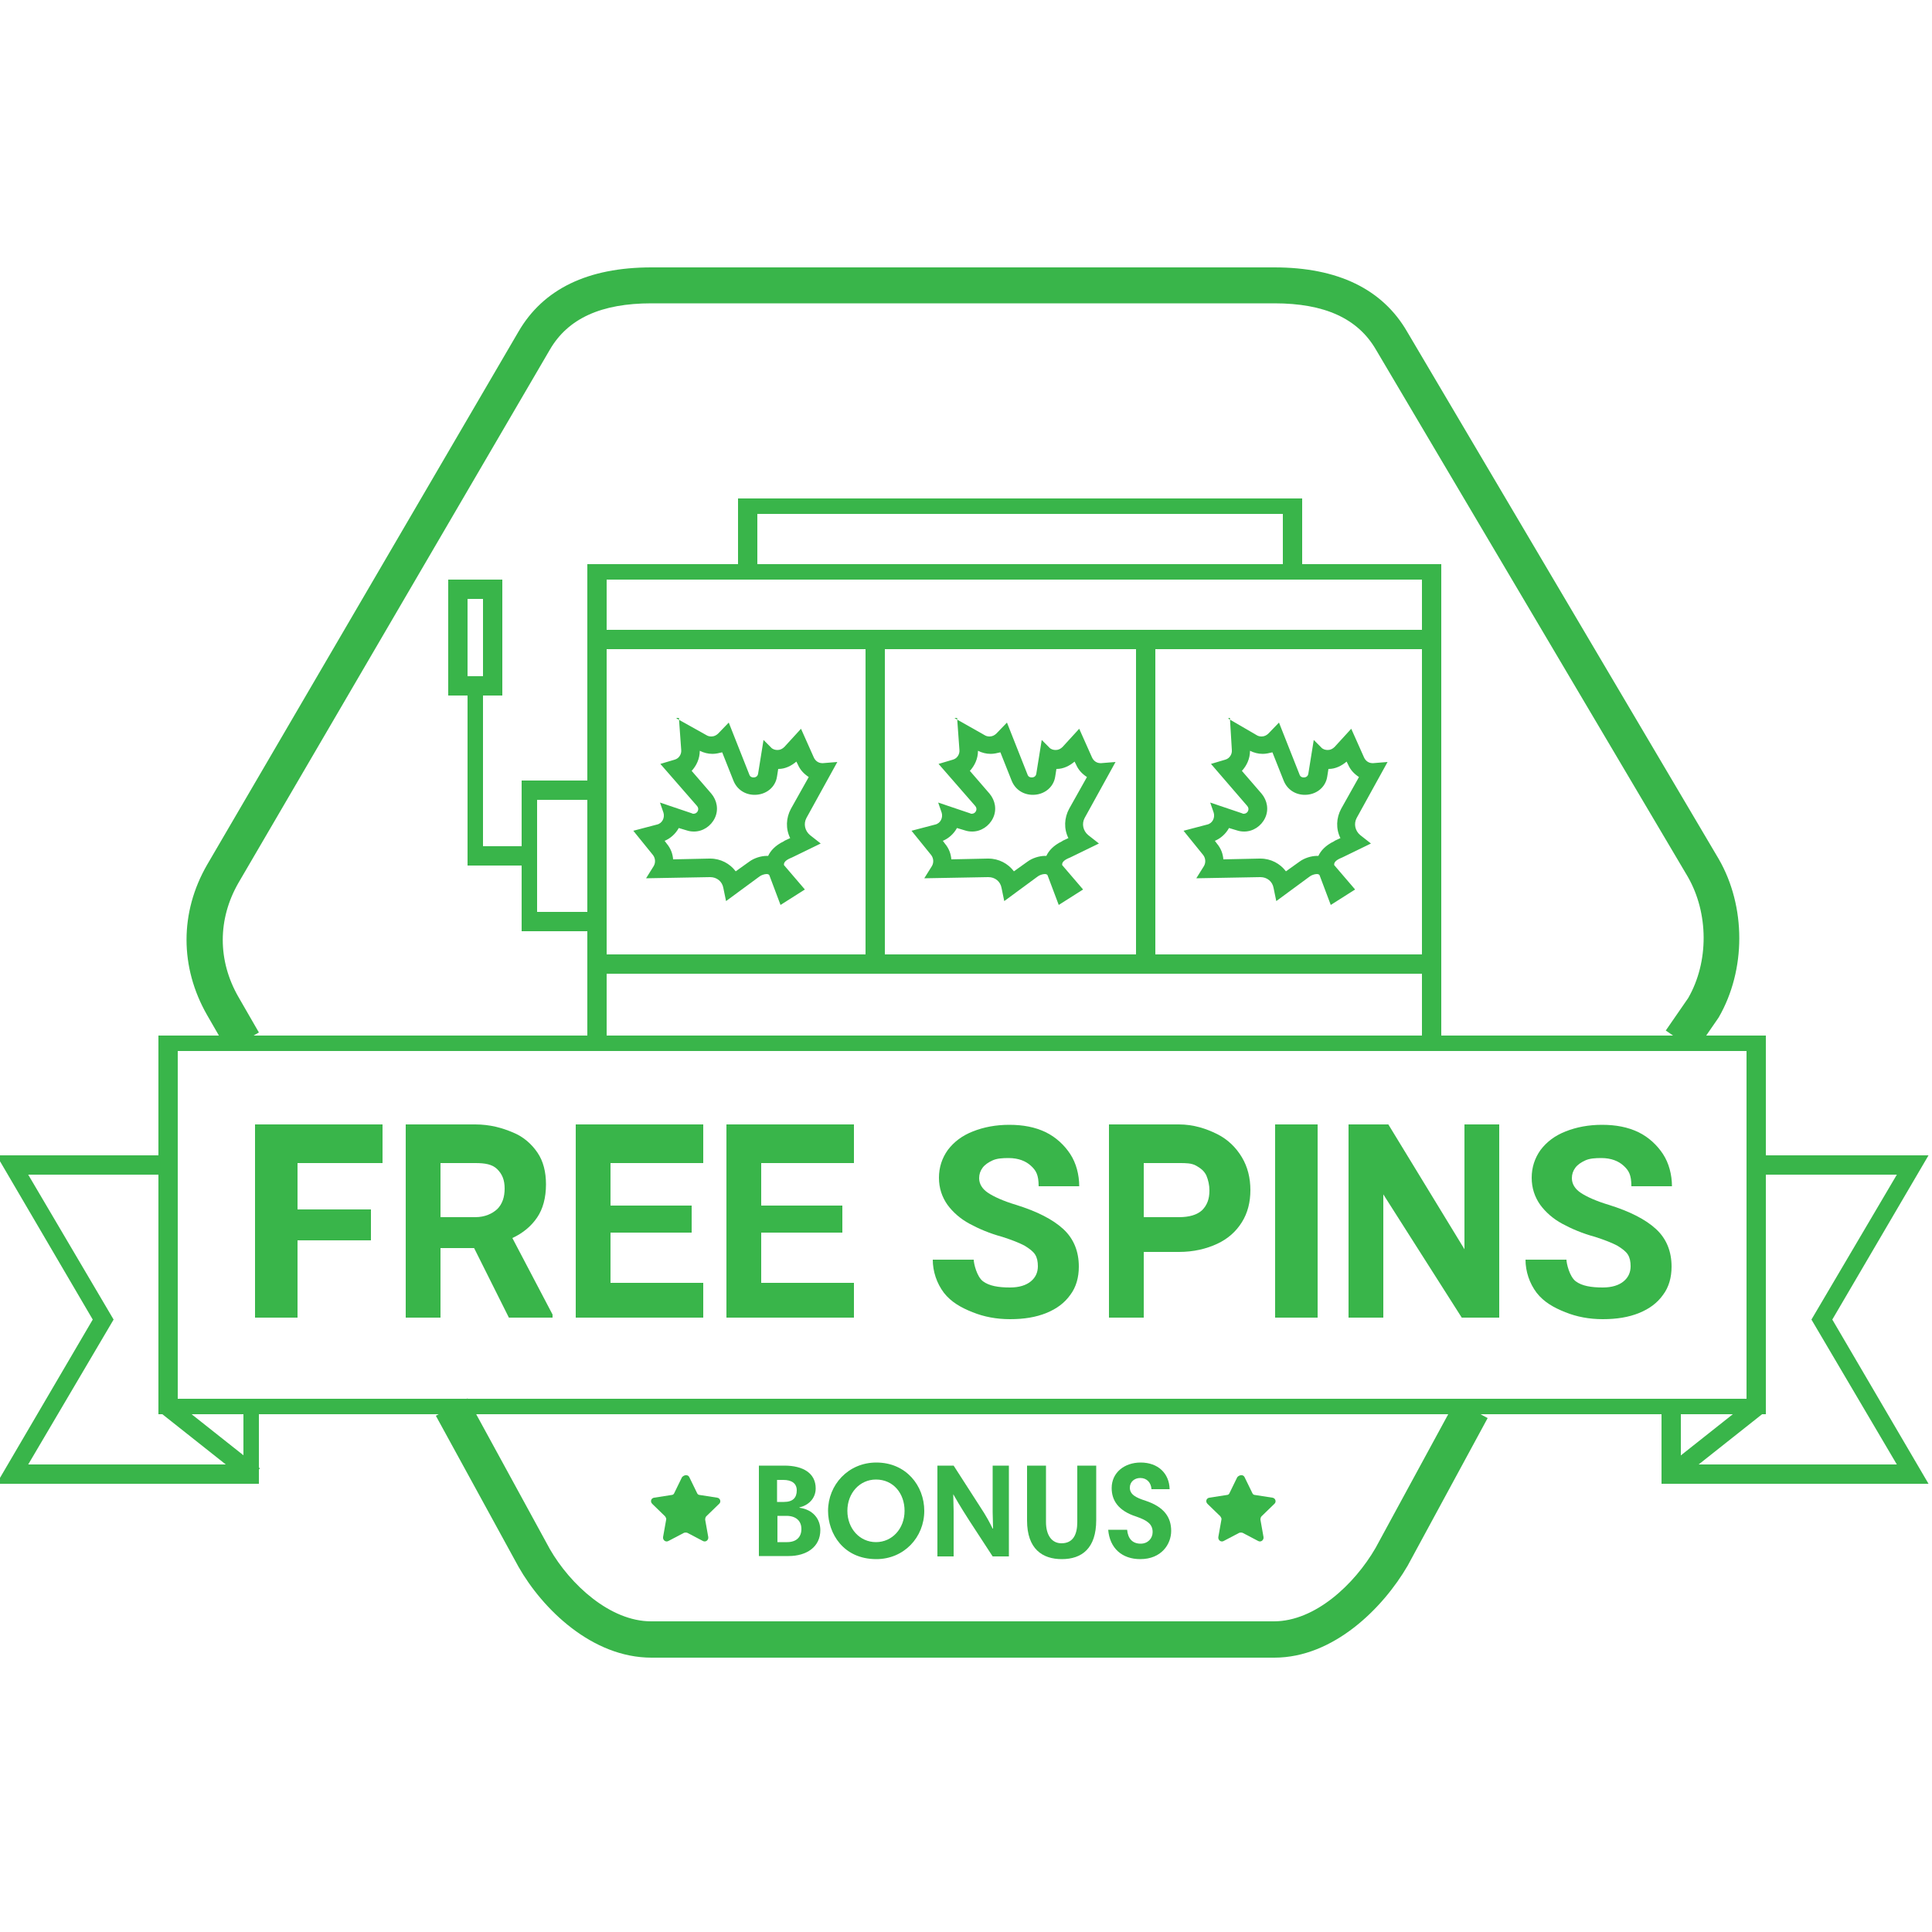 <?xml version="1.0" encoding="utf-8"?>
<!-- Generator: Adobe Illustrator 19.2.0, SVG Export Plug-In . SVG Version: 6.00 Build 0)  -->
<svg version="1.0" id="Layer_1" xmlns="http://www.w3.org/2000/svg" xmlns:xlink="http://www.w3.org/1999/xlink" x="0px" y="0px"
	 viewBox="0 0 500 500" style="enable-background:new 0 0 500 500;" xml:space="preserve">
<style type="text/css">
	.st0{fill:#39B54A;}
</style>
<g>
	<g>
		<path class="st0" d="M77,301v12h19v8H77v20H66v-50h10.4H99v10H77z"/>
	</g>
	<g>
		<path class="st0" d="M143,340.2v0.8h-11.3l-9-18H114v18h-9v-50h18c3.8,0,7,0.9,9.8,2.1c2.7,1.1,4.8,3,6.3,5.2
			c1.5,2.2,2.2,5,2.2,8.2c0,3.5-0.8,6.4-2.3,8.6c-1.5,2.2-3.6,4-6.4,5.3L143,340.2z M114,315h9c2.5,0,4.4-0.9,5.7-2.1
			c1.3-1.3,1.9-3.1,1.9-5.3c0-2.2-0.6-3.7-1.9-5c-1.3-1.3-3.2-1.6-5.7-1.6h-9V315z"/>
	</g>
	<g>
		<path class="st0" d="M182,332v9h-26.7H149v-50h9.7H182v10h-24v11h21v7h-21v13H182z"/>
	</g>
	<g>
		<path class="st0" d="M221,332v9h-26.4H188v-50h10h23v10h-24v11h21v7h-21v13H221z"/>
	</g>
	<g>
		<path class="st0" d="M250.9,316.7c-2.4-1.3-4.3-3-5.7-4.9c-1.4-2-2.2-4.3-2.2-7s0.8-5.1,2.3-7.2c1.6-2.1,3.7-3.7,6.5-4.8
			s5.9-1.7,9.4-1.7c3.6,0,6.7,0.6,9.4,1.9c2.7,1.3,4.9,3.4,6.4,5.7c1.5,2.3,2.3,5.3,2.3,8.3h-10.5c0-3-0.7-4.1-2-5.3
			c-1.3-1.2-3.2-2-5.8-2c-1.6,0-3,0.1-4.1,0.6c-1.1,0.5-2,1.1-2.6,1.9s-0.9,1.7-0.9,2.7c0,1.5,0.8,2.8,2.3,3.8
			c1.5,1,3.9,2.1,7.2,3.1c5.5,1.7,9.6,3.8,12.3,6.3c2.7,2.5,4,5.8,4,9.7c0,2.8-0.7,5.3-2.2,7.3c-1.5,2.1-3.5,3.6-6.2,4.7
			c-2.7,1.1-5.8,1.6-9.4,1.6c-3.5,0-6.7-0.6-9.7-1.8c-3-1.2-5.5-2.6-7.4-5c-1.9-2.5-2.9-5.6-2.9-8.6h10.6c0,1,0.8,4.4,2.4,5.6
			c1.6,1.2,4,1.6,7,1.6c2.4,0,4.2-0.6,5.4-1.6c1.2-1,1.8-2.3,1.8-3.9c0-1.2-0.2-2.2-0.7-3c-0.5-0.8-1.4-1.5-2.7-2.3
			c-1.3-0.7-3.3-1.5-5.8-2.3C256.1,319.2,253.3,318,250.9,316.7z"/>
	</g>
	<g>
		<path class="st0" d="M315,293.5c2.8,1.4,4.9,3.5,6.4,6c1.5,2.5,2.2,5.4,2.2,8.5c0,3.1-0.7,5.9-2.2,8.3c-1.5,2.4-3.6,4.3-6.4,5.6
			c-2.8,1.3-6.1,2.1-9.9,2.1H296v17h-9v-50h18.1C308.9,291,312.2,292.1,315,293.5z M311.1,313.2c1.3-1.3,1.9-2.9,1.9-5.1
			c0-1.4-0.3-2.7-0.8-3.9c-0.6-1.2-1.4-1.8-2.6-2.5c-1.2-0.7-2.7-0.7-4.4-0.7H296v14h9.1C307.8,315,309.8,314.4,311.1,313.2z"/>
	</g>
	<path class="st0" d="M330,341v-50h11v50H330z"/>
	<path class="st0" d="M378.3,341L358,309.1V341h-9v-50h10.3l19.7,32.3V291h9v50H378.3z"/>
	<path class="st0" d="M404.3,316.7c-2.4-1.3-4.3-3-5.7-4.9c-1.4-2-2.2-4.3-2.2-7s0.8-5.1,2.3-7.2c1.6-2.1,3.7-3.7,6.5-4.8
		c2.8-1.1,5.9-1.7,9.4-1.7c3.6,0,6.7,0.6,9.4,1.9c2.7,1.3,4.9,3.4,6.4,5.7c1.5,2.3,2.3,5.3,2.3,8.3h-10.5c0-3-0.7-4.1-2-5.3
		c-1.3-1.2-3.2-2-5.8-2c-1.6,0-3,0.1-4.1,0.6c-1.1,0.5-2,1.1-2.6,1.9c-0.6,0.8-0.9,1.7-0.9,2.7c0,1.5,0.8,2.8,2.3,3.8
		c1.5,1,3.9,2.1,7.2,3.1c5.5,1.7,9.6,3.8,12.3,6.3c2.7,2.5,4,5.8,4,9.7c0,2.8-0.7,5.3-2.2,7.3c-1.5,2.1-3.5,3.6-6.2,4.7
		c-2.7,1.1-5.8,1.6-9.4,1.6c-3.5,0-6.7-0.6-9.7-1.8c-3-1.2-5.5-2.6-7.4-5c-1.9-2.5-2.9-5.6-2.9-8.6h10.6c0,1,0.8,4.4,2.4,5.6
		c1.6,1.2,4,1.6,7,1.6c2.4,0,4.2-0.6,5.4-1.6c1.2-1,1.8-2.3,1.8-3.9c0-1.2-0.2-2.2-0.7-3c-0.5-0.8-1.4-1.5-2.7-2.3
		c-1.3-0.7-3.3-1.5-5.8-2.3C409.5,319.2,406.7,318,404.3,316.7z"/>
	<g>
		<path class="st0" d="M329.8,429H168.6c-15.4,0-28.2-12.6-34.4-23.5l-21.4-39.1l8.2-4.5l21.3,39c5.3,9.2,15.6,18.7,26.2,18.7h161.2
			c10.6,0,20.8-9.5,26.3-19l20.7-38.1l8.3,4.5l-20.7,38.2C357.9,416.2,345.1,429,329.8,429z M438.8,272l-7.7-5.3l5.8-8.4
			c5.4-9.4,5.3-22-0.1-31.4L356.1,90.5c-4.7-8.1-13.3-12-26.3-12H168.6c-13,0-21.6,3.9-26.3,12l-80.6,138c-5.4,9.4-5.4,20.1,0,29.5
			l5.3,9.2l-8.1,4.7l-5.3-9.2c-7.1-12.4-7.1-26.6,0-38.9l80.6-138c6.4-11,17.9-16.6,34.4-16.6h161.2c16.4,0,28,5.6,34.4,16.7
			l80.6,136.4c7.1,12.3,7.1,28.7,0,41l-0.2,0.3L438.8,272z"/>
	</g>
	<g>
		<g>
			<g>
				<path class="st0" d="M67,384H-0.9l24.9-42.5L-0.9,299H46v63h21V384z M7.3,379H63v-13H41v-62H7.3l22.1,37.5L7.3,379z"/>
			</g>
			<g>
				
					<rect x="52" y="358" transform="matrix(0.621 -0.784 0.784 0.621 -271.595 183.935)" class="st0" width="4.7" height="29.3"/>
			</g>
		</g>
		<g>
			<g>
				<path class="st0" d="M499.1,384H430v-22h22v-63h47.1l-24.9,42.5L499.1,384z M435,379h55.9l-22.1-37.5l22.1-37.5H457v62h-22V379z
					"/>
			</g>
			<g>
				
					<rect x="429.2" y="370.3" transform="matrix(0.784 -0.621 0.621 0.784 -135.479 356.065)" class="st0" width="29.3" height="4.7"/>
			</g>
		</g>
		<g>
			<path class="st0" d="M457,366H41v-98h416V366z M46,362h406v-90H46V362z"/>
		</g>
	</g>
	<g>
		<g>
			<g>
				<g>
					<path class="st0" d="M178.4,382.3l2,4.1c0.1,0.3,0.4,0.5,0.7,0.5l4.5,0.7c0.8,0.1,1.1,1.1,0.5,1.6l-3.3,3.2
						c-0.2,0.2-0.3,0.5-0.3,0.9l0.8,4.5c0.1,0.8-0.7,1.4-1.4,1l-4-2.1c-0.3-0.1-0.6-0.1-0.9,0l-4,2.1c-0.7,0.4-1.5-0.2-1.4-1
						l0.8-4.5c0.1-0.3-0.1-0.6-0.3-0.9l-3.3-3.2c-0.6-0.6-0.3-1.5,0.5-1.6l4.5-0.7c0.3,0,0.6-0.2,0.7-0.5l2-4.1
						C177.1,381.6,178.1,381.6,178.4,382.3z"/>
				</g>
			</g>
			<g>
				<g>
					<path class="st0" d="M322.1,382.3l2,4.1c0.1,0.3,0.4,0.5,0.7,0.5l4.5,0.7c0.8,0.1,1.1,1.1,0.5,1.6l-3.3,3.2
						c-0.2,0.2-0.3,0.5-0.3,0.9l0.8,4.5c0.1,0.8-0.7,1.4-1.4,1l-4-2.1c-0.3-0.1-0.6-0.1-0.9,0l-4,2.1c-0.7,0.4-1.5-0.2-1.4-1
						l0.8-4.5c0.1-0.3-0.1-0.6-0.3-0.9l-3.3-3.2c-0.6-0.6-0.3-1.5,0.5-1.6l4.5-0.7c0.3,0,0.6-0.2,0.7-0.5l2-4.1
						C320.8,381.6,321.8,381.6,322.1,382.3z"/>
				</g>
			</g>
		</g>
		<g>
			<path class="st0" d="M196.5,379.3h6.5c4.9,0,8.1,2,8.1,5.9c0,2.6-1.9,4.4-4.2,4.9v0.1c3.6,0.5,5.4,3,5.4,5.8
				c0,4.3-3.5,6.7-8.2,6.7h-7.7V379.3z M202.7,383h-1.6v5.7h1.8c2.3,0,3.3-1.1,3.3-3C206.2,383.9,204.9,383,202.7,383z M203.5,392.3
				h-2.3v6.8h2.5c2.4,0,3.7-1.3,3.7-3.4C207.4,393.6,206,392.3,203.5,392.3z"/>
			<path class="st0" d="M226.8,378.5c7.7,0,12.4,6,12.4,12.5c0,6.9-5.3,12.5-12.4,12.5c-8.6,0-12.5-6.7-12.5-12.5
				C214.3,384.3,219.5,378.5,226.8,378.5z M226.7,399.1c4.2,0,7.4-3.5,7.4-8.1c0-4.5-2.9-8.1-7.4-8.1c-4.2,0-7.4,3.5-7.4,8.1
				S222.5,399.1,226.7,399.1z"/>
			<path class="st0" d="M246.7,386.7c0,1.1,0.1,3.4,0.1,4.4v11.7h-4.2v-23.5h4.2l6.5,10.1c2.2,3.3,3,5,3.6,6.2h0.1
				c0-1.2-0.1-3.2-0.1-4.2v-12.1h4.2v23.5h-4.2l-6-9.2c-2.7-4.2-3.5-5.7-4.2-6.9H246.7z"/>
			<path class="st0" d="M265.8,393.5v-14.2h4.9v14.6c0,3.4,1.5,5.5,4,5.5c3.1,0,4.1-2.4,4.1-5.5v-14.6h4.9v14.1
				c0,7.3-3.7,10.1-8.9,10.1C269.8,403.5,265.8,400.9,265.8,393.5z"/>
			<path class="st0" d="M298,385.4c-0.1-1.7-1.2-2.9-2.9-2.9c-1.5,0-2.7,1-2.7,2.5c0,1.8,1.6,2.6,4.1,3.4c4.8,1.6,6.6,4.3,6.6,7.8
				c0,3.4-2.5,7.3-8,7.3c-4.7,0-7.9-2.8-8.3-7.6h4.9c0.2,2.2,1.3,3.6,3.5,3.6c1.9,0,3.1-1.4,3.1-3c0-2-1.3-3-4.2-4
				c-4.7-1.5-6.4-4.2-6.4-7.4c0-4,3.3-6.6,7.5-6.6c4.5,0,7.4,2.8,7.5,6.9H298z"/>
		</g>
	</g>
	<g>
		<path class="st0" d="M181.1,194.3c1,0.5,2.1,0.8,3.3,0.8c0.8,0,1.7-0.2,2.5-0.4l2.9,7.3c0.9,2.3,3,3.7,5.5,3.7
			c2.9,0,5.4-1.9,5.8-4.8l0.3-1.9c0,0,0,0,0.1,0c1.7,0,3.3-0.8,4.6-1.9l0.4,0.8c0.6,1.4,1.6,2.4,2.8,3.2l-4.6,8.2
			c-1.3,2.4-1.4,5.2-0.2,7.6l-1.5,0.7l-0.1,0.1c-2.3,1.1-3.5,2.5-4.1,3.8c-0.1,0-0.2,0-0.3,0c-1.6,0-3.4,0.6-4.6,1.5l-3.5,2.5
			c-1.5-2-3.9-3.3-6.6-3.3l-0.2,0l-9.4,0.2c-0.1-1.4-0.6-2.8-1.6-4l-0.6-0.8c1.5-0.6,2.8-1.8,3.6-3.2c0,0,0-0.1,0.1-0.1l2,0.6
			c0.6,0.2,1.2,0.3,1.9,0.3c2.3,0,4.4-1.4,5.4-3.5c1-2.1,0.6-4.5-0.9-6.3l-5.1-5.9C180.2,198.2,181.1,196.4,181.1,194.3 M175,185.8
			L175,185.8l0.5,0l0.2,0l0.6,8.3c0.1,1.1-0.6,2.2-1.7,2.5l-3.7,1.1l9.5,10.9c0.7,0.8,0.1,2-0.9,2c-0.1,0-0.3,0-0.4-0.1l-8.3-2.8
			l0.9,2.6c0.4,1.3-0.3,2.8-1.7,3.1l-6.1,1.6l5.1,6.3c0.6,0.8,0.7,1.9,0.2,2.8l-2,3.2l16.5-0.3c0,0,0.1,0,0.1,0
			c1.7,0,3.1,1.1,3.4,2.8l0.7,3.4l8.7-6.4c0.4-0.3,1.2-0.6,1.8-0.6c0.3,0,0.6,0.1,0.7,0.3l2.9,7.7l6.3-4l-5.4-6.3
			c-0.2-1.1,1.4-1.7,2.1-2l7.4-3.6l-2.8-2.2c-1.3-1.1-1.7-2.9-0.9-4.4l8-14.5l-3.7,0.3c-0.1,0-0.1,0-0.2,0c-1,0-1.8-0.6-2.2-1.5
			l-3.3-7.4l-4.3,4.7c-0.5,0.5-1.1,0.8-1.8,0.8c-0.6,0-1.3-0.2-1.7-0.7l-1.9-1.9l-1.4,8.7c-0.1,0.7-0.6,1-1.2,1
			c-0.5,0-0.9-0.2-1.1-0.8l-5.3-13.4l-2.7,2.8c-0.5,0.5-1.1,0.8-1.8,0.8c-0.4,0-0.9-0.1-1.2-0.3l-7.7-4.3L175,185.8L175,185.8z"/>
	</g>
	<g>
		<path class="st0" d="M253.1,194.3c1,0.5,2.1,0.8,3.3,0.8c0.8,0,1.7-0.2,2.5-0.4l2.9,7.3c0.9,2.3,3,3.7,5.5,3.7
			c2.9,0,5.4-1.9,5.8-4.8l0.3-1.9c0,0,0,0,0.1,0c1.7,0,3.3-0.8,4.6-1.9l0.4,0.8c0.6,1.4,1.6,2.4,2.8,3.2l-4.6,8.2
			c-1.3,2.4-1.4,5.2-0.2,7.6l-1.5,0.7l-0.1,0.1c-2.3,1.1-3.5,2.5-4.1,3.8c-0.1,0-0.2,0-0.3,0c-1.6,0-3.4,0.6-4.6,1.5l-3.5,2.5
			c-1.5-2-3.9-3.3-6.6-3.3l-0.2,0l-9.4,0.2c-0.1-1.4-0.6-2.8-1.6-4l-0.6-0.8c1.5-0.6,2.8-1.8,3.6-3.2c0,0,0-0.1,0.1-0.1l2,0.6
			c0.6,0.2,1.2,0.3,1.9,0.3c2.3,0,4.4-1.4,5.4-3.5c1-2.1,0.6-4.5-0.9-6.3l-5.1-5.9C252.2,198.2,253.1,196.4,253.1,194.3 M247,185.8
			L247,185.8l0.5,0l0.2,0l0.6,8.3c0.1,1.1-0.6,2.2-1.7,2.5l-3.7,1.1l9.5,10.9c0.7,0.8,0.1,2-0.9,2c-0.1,0-0.3,0-0.4-0.1l-8.3-2.8
			l0.9,2.6c0.4,1.3-0.3,2.8-1.7,3.1l-6.1,1.6l5.1,6.3c0.6,0.8,0.7,1.9,0.2,2.8l-2,3.2l16.5-0.3c0,0,0.1,0,0.1,0
			c1.7,0,3.1,1.1,3.4,2.8l0.7,3.4l8.7-6.4c0.4-0.3,1.2-0.6,1.8-0.6c0.3,0,0.6,0.1,0.7,0.3l2.9,7.7l6.3-4l-5.4-6.3
			c-0.2-1.1,1.4-1.7,2.1-2l7.4-3.6l-2.8-2.2c-1.3-1.1-1.7-2.9-0.9-4.4l8-14.5l-3.7,0.3c-0.1,0-0.1,0-0.2,0c-1,0-1.8-0.6-2.2-1.5
			l-3.3-7.4l-4.3,4.7c-0.5,0.5-1.1,0.8-1.8,0.8c-0.6,0-1.3-0.2-1.7-0.7l-1.9-1.9l-1.4,8.7c-0.1,0.7-0.6,1-1.2,1
			c-0.5,0-0.9-0.2-1.1-0.8l-5.3-13.4l-2.7,2.8c-0.5,0.5-1.1,0.8-1.8,0.8c-0.4,0-0.9-0.1-1.2-0.3l-7.6-4.3L247,185.8L247,185.8z"/>
	</g>
	<g>
		<path class="st0" d="M323.5,194.3c1,0.5,2.1,0.8,3.3,0.8c0.8,0,1.7-0.2,2.5-0.4l2.9,7.3c0.9,2.3,3,3.7,5.5,3.7
			c2.9,0,5.4-1.9,5.8-4.8l0.3-1.9c0,0,0,0,0.1,0c1.7,0,3.3-0.8,4.6-1.9l0.4,0.8c0.6,1.4,1.6,2.4,2.8,3.2l-4.6,8.2
			c-1.3,2.4-1.4,5.2-0.2,7.6l-1.5,0.7l-0.1,0.1c-2.3,1.1-3.5,2.5-4.1,3.8c-0.1,0-0.2,0-0.3,0c-1.6,0-3.4,0.6-4.6,1.5l-3.5,2.5
			c-1.5-2-3.9-3.3-6.6-3.3l-0.2,0l-9.4,0.2c-0.1-1.4-0.6-2.8-1.6-4l-0.6-0.8c1.5-0.6,2.8-1.8,3.6-3.2c0,0,0-0.1,0.1-0.1l2,0.6
			c0.6,0.2,1.2,0.3,1.9,0.3c2.3,0,4.4-1.4,5.4-3.5c1-2.1,0.6-4.5-0.9-6.3l-5.1-5.9C322.6,198.2,323.5,196.4,323.5,194.3 M318,185.8
			L318,185.8l0.2,0l0.1,0l0.5,8.3c0.1,1.1-0.6,2.2-1.7,2.5l-3.7,1.1l9.4,10.9c0.7,0.8,0.1,2-0.9,2c-0.1,0-0.3,0-0.4-0.1l-8.3-2.8
			l0.9,2.6c0.4,1.3-0.3,2.8-1.7,3.1l-6.1,1.6l5.1,6.3c0.6,0.8,0.7,1.9,0.2,2.8l-2,3.2l16.5-0.3c0,0,0.1,0,0.1,0
			c1.7,0,3.1,1.1,3.4,2.8l0.7,3.4l8.7-6.4c0.4-0.3,1.2-0.6,1.8-0.6c0.3,0,0.6,0.1,0.7,0.3l2.9,7.7l6.3-4l-5.4-6.3
			c-0.2-1.1,1.4-1.7,2.1-2l7.4-3.6l-2.8-2.2c-1.3-1.1-1.7-2.9-0.9-4.4l8-14.5l-3.7,0.3c-0.1,0-0.1,0-0.2,0c-1,0-1.8-0.6-2.2-1.5
			l-3.3-7.4l-4.3,4.7c-0.5,0.5-1.1,0.8-1.8,0.8c-0.6,0-1.3-0.2-1.7-0.7l-1.9-1.9l-1.4,8.7c-0.1,0.7-0.6,1-1.2,1
			c-0.5,0-0.9-0.2-1.1-0.8l-5.3-13.4l-2.7,2.8c-0.5,0.5-1.1,0.8-1.8,0.8c-0.4,0-0.9-0.1-1.2-0.3l-7.4-4.3L318,185.8L318,185.8z"/>
	</g>
	<g>
		<path class="st0" d="M373,272H152V146h221V272z M157,268h211V150H157V268z"/>
	</g>
	<g>
		<path class="st0" d="M373,252H152v-89h221V252z M157,247h211v-79H157V247z"/>
	</g>
	<g>
		<path class="st0" d="M337,150H191v-21h146V150z M196,146h136v-13H196V146z"/>
	</g>
	<g>
		<path class="st0" d="M157,241h-22v-39h22V241z M139,236h13v-29h-13V236z"/>
	</g>
	<g>
		<rect x="121" y="219" class="st0" width="15" height="5"/>
	</g>
	<g>
		<rect x="121" y="180" class="st0" width="4" height="44"/>
	</g>
	<g>
		<path class="st0" d="M130,180h-14v-30h14V180z M121,175h4v-20h-4V175z"/>
	</g>
	<g>
		<rect x="224" y="165" class="st0" width="5" height="86"/>
	</g>
	<g>
		<rect x="294" y="165" class="st0" width="5" height="86"/>
	</g>
</g>
</svg>
